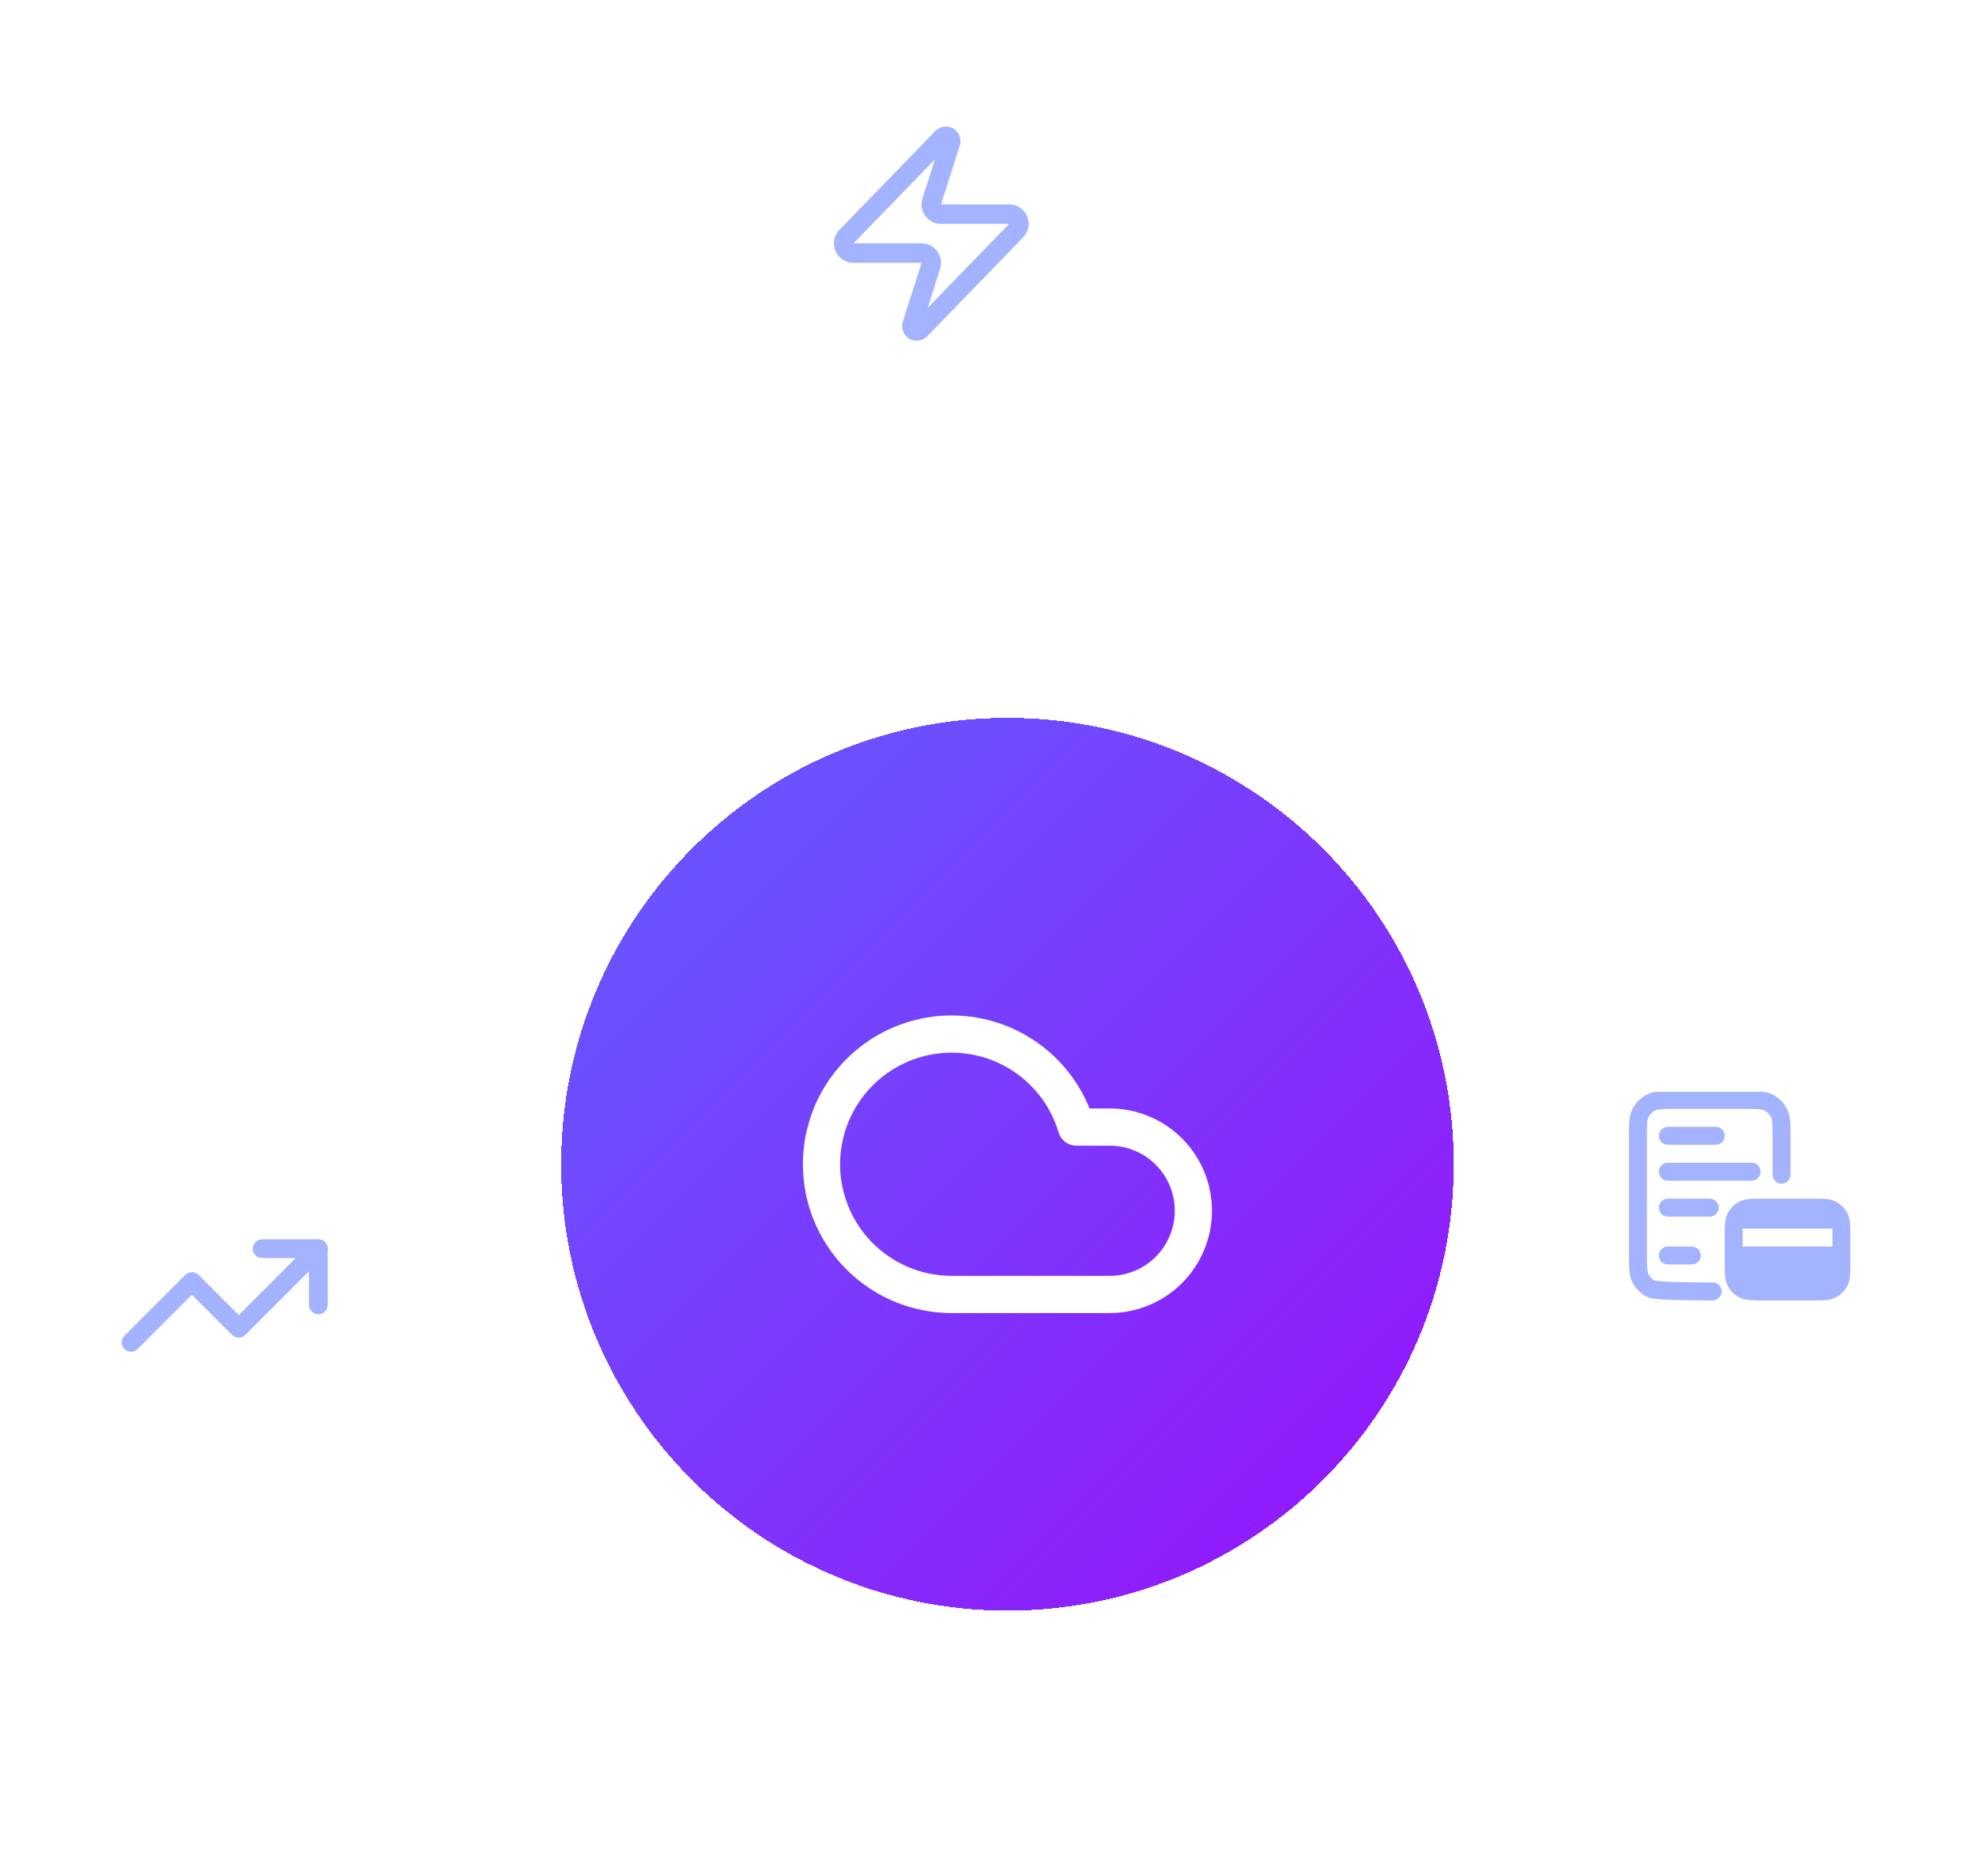 <?xml version="1.0" encoding="UTF-8"?>
<svg xmlns="http://www.w3.org/2000/svg" width="454" height="431" viewBox="0 0 454 431" fill="none">
  <mask id="path-1-inside-1_5613_11061" fill="white">
    <path d="M0 261.99C0 253.142 7.173 245.969 16.021 245.969H87.242C96.09 245.969 103.263 253.142 103.263 261.99V333.211C103.263 342.059 96.09 349.232 87.242 349.232H16.021C7.173 349.232 0 342.059 0 333.211V261.99Z"></path>
  </mask>
  <path d="M0 261.99C0 253.142 7.173 245.969 16.021 245.969H87.242C96.09 245.969 103.263 253.142 103.263 261.99V333.211C103.263 342.059 96.09 349.232 87.242 349.232H16.021C7.173 349.232 0 342.059 0 333.211V261.99Z" fill="white" fill-opacity="0.1"></path>
  <path d="M16.021 245.969V247.571H87.242V245.969V244.366H16.021V245.969ZM103.263 261.99H101.661V333.211H103.263H104.866V261.99H103.263ZM87.242 349.232V347.63H16.021V349.232V350.834H87.242V349.232ZM0 333.211H1.602V261.99H0H-1.602V333.211H0ZM16.021 349.232V347.63C8.058 347.63 1.602 341.174 1.602 333.211H0H-1.602C-1.602 342.944 6.288 350.834 16.021 350.834V349.232ZM103.263 333.211H101.661C101.661 341.174 95.206 347.63 87.242 347.63V349.232V350.834C96.975 350.834 104.866 342.944 104.866 333.211H103.263ZM87.242 245.969V247.571C95.206 247.571 101.661 254.026 101.661 261.99H103.263H104.866C104.866 252.257 96.975 244.366 87.242 244.366V245.969ZM16.021 245.969V244.366C6.288 244.366 -1.602 252.257 -1.602 261.99H0H1.602C1.602 254.026 8.058 247.571 16.021 247.571V245.969Z" fill="white" fill-opacity="0.2" mask="url(#path-1-inside-1_5613_11061)"></path>
  <path d="M60.23 286.844H73.138V299.751" stroke="#A3B3FF" stroke-width="4.303" stroke-linecap="round" stroke-linejoin="round"></path>
  <path d="M73.132 286.844L54.846 305.13L44.089 294.373L30.105 308.357" stroke="#A3B3FF" stroke-width="4.303" stroke-linecap="round" stroke-linejoin="round"></path>
  <mask id="path-5-inside-2_5613_11061" fill="white">
    <path d="M160.312 16.021C160.312 7.173 167.486 0 176.334 0H251.622C260.47 0 267.643 7.173 267.643 16.021V91.309C267.643 100.158 260.47 107.331 251.622 107.331H176.334C167.485 107.331 160.312 100.158 160.312 91.309V16.021Z"></path>
  </mask>
  <path d="M160.312 16.021C160.312 7.173 167.486 0 176.334 0H251.622C260.47 0 267.643 7.173 267.643 16.021V91.309C267.643 100.158 260.47 107.331 251.622 107.331H176.334C167.485 107.331 160.312 100.158 160.312 91.309V16.021Z" fill="white" fill-opacity="0.1"></path>
  <path d="M176.334 0V1.602H251.622V0V-1.602H176.334V0ZM267.643 16.021H266.041V91.309H267.643H269.245V16.021H267.643ZM251.622 107.331V105.728H176.334V107.331V108.933H251.622V107.331ZM160.312 91.309H161.915V16.021H160.312H158.71V91.309H160.312ZM176.334 107.331V105.728C168.37 105.728 161.915 99.273 161.915 91.309H160.312H158.71C158.71 101.042 166.601 108.933 176.334 108.933V107.331ZM267.643 91.309H266.041C266.041 99.273 259.585 105.728 251.622 105.728V107.331V108.933C261.355 108.933 269.245 101.042 269.245 91.309H267.643ZM251.622 0V1.602C259.585 1.602 266.041 8.058 266.041 16.021H267.643H269.245C269.245 6.288 261.355 -1.602 251.622 -1.602V0ZM176.334 0V-1.602C166.601 -1.602 158.71 6.288 158.71 16.021H160.312H161.915C161.915 8.058 168.37 1.602 176.334 1.602V0Z" fill="white" fill-opacity="0.2" mask="url(#path-5-inside-2_5613_11061)"></path>
  <path d="M196.084 58.138C195.66 58.139 195.246 58.021 194.887 57.796C194.529 57.571 194.242 57.249 194.059 56.867C193.876 56.485 193.806 56.06 193.855 55.639C193.905 55.219 194.073 54.822 194.339 54.493L216.476 31.685C216.642 31.494 216.869 31.364 217.118 31.318C217.367 31.272 217.625 31.312 217.849 31.431C218.072 31.551 218.249 31.743 218.349 31.976C218.449 32.209 218.467 32.469 218.399 32.714L214.106 46.175C213.98 46.514 213.937 46.878 213.982 47.237C214.027 47.596 214.159 47.938 214.366 48.235C214.572 48.532 214.848 48.774 215.169 48.941C215.49 49.108 215.846 49.195 216.208 49.194H231.86C232.284 49.192 232.698 49.311 233.057 49.536C233.415 49.761 233.702 50.083 233.885 50.464C234.068 50.846 234.138 51.272 234.089 51.692C234.039 52.112 233.871 52.51 233.604 52.838L211.468 75.646C211.302 75.838 211.075 75.967 210.826 76.013C210.576 76.059 210.319 76.019 210.095 75.9C209.872 75.78 209.695 75.588 209.595 75.355C209.495 75.122 209.477 74.862 209.545 74.618L213.838 61.156C213.964 60.818 214.007 60.453 213.962 60.094C213.916 59.736 213.785 59.393 213.578 59.096C213.372 58.799 213.096 58.557 212.775 58.39C212.454 58.223 212.098 58.137 211.736 58.138H196.084Z" stroke="#A3B3FF" stroke-width="4.472" stroke-linecap="round" stroke-linejoin="round"></path>
  <g filter="url(#filter0_d_5613_11061)">
    <path d="M128.93 227.387C128.93 170.758 174.837 124.851 231.466 124.851C288.096 124.851 334.003 170.758 334.003 227.387C334.003 284.017 288.096 329.924 231.466 329.924C174.837 329.924 128.93 284.017 128.93 227.387Z" fill="url(#paint0_linear_5613_11061)" shape-rendering="crispEdges"></path>
    <path d="M254.96 257.294H218.645C213.099 257.293 207.662 255.749 202.943 252.836C198.224 249.922 194.408 245.754 191.921 240.797C189.434 235.839 188.375 230.288 188.861 224.763C189.348 219.239 191.361 213.958 194.676 209.512C197.991 205.065 202.477 201.629 207.633 199.585C212.789 197.542 218.412 196.972 223.873 197.94C229.334 198.908 234.418 201.376 238.557 205.067C242.697 208.758 245.728 213.528 247.313 218.843H254.96C260.059 218.843 264.949 220.868 268.555 224.474C272.16 228.079 274.186 232.969 274.186 238.068C274.186 243.167 272.16 248.057 268.555 251.663C264.949 255.268 260.059 257.294 254.96 257.294Z" stroke="white" stroke-width="8.545" stroke-linecap="round" stroke-linejoin="round"></path>
  </g>
  <mask id="path-10-inside-3_5613_11061" fill="white">
    <path d="M344.414 239.633C344.414 230.784 351.587 223.611 360.435 223.611H437.148C445.996 223.611 453.169 230.784 453.169 239.633V316.345C453.169 325.193 445.996 332.366 437.148 332.366H360.435C351.587 332.366 344.414 325.193 344.414 316.345V239.633Z"></path>
  </mask>
  <path d="M344.414 239.633C344.414 230.784 351.587 223.611 360.435 223.611H437.148C445.996 223.611 453.169 230.784 453.169 239.633V316.345C453.169 325.193 445.996 332.366 437.148 332.366H360.435C351.587 332.366 344.414 325.193 344.414 316.345V239.633Z" fill="white" fill-opacity="0.1"></path>
  <path d="M360.435 223.611V225.213H437.148V223.611V222.009H360.435V223.611ZM453.169 239.633H451.567V316.345H453.169H454.771V239.633H453.169ZM437.148 332.366V330.764H360.435V332.366V333.968H437.148V332.366ZM344.414 316.345H346.016V239.633H344.414H342.812V316.345H344.414ZM360.435 332.366V330.764C352.472 330.764 346.016 324.308 346.016 316.345H344.414H342.812C342.812 326.078 350.702 333.968 360.435 333.968V332.366ZM453.169 316.345H451.567C451.567 324.308 445.111 330.764 437.148 330.764V332.366V333.968C446.881 333.968 454.771 326.078 454.771 316.345H453.169ZM437.148 223.611V225.213C445.111 225.213 451.567 231.669 451.567 239.633H453.169H454.771C454.771 229.899 446.881 222.009 437.148 222.009V223.611ZM360.435 223.611V222.009C350.702 222.009 342.812 229.899 342.812 239.633H344.414H346.016C346.016 231.669 352.472 225.213 360.435 225.213V223.611Z" fill="white" fill-opacity="0.2" mask="url(#path-10-inside-3_5613_11061)"></path>
  <g clip-path="url(#clip0_5613_11061)">
    <path d="M381.141 269.155C381.141 268.608 381.358 268.084 381.745 267.697C382.132 267.31 382.656 267.093 383.203 267.093H402.453C403 267.093 403.525 267.31 403.912 267.697C404.298 268.084 404.516 268.608 404.516 269.155C404.516 269.702 404.298 270.227 403.912 270.614C403.525 271 403 271.218 402.453 271.218H383.203C382.656 271.218 382.132 271 381.745 270.614C381.358 270.227 381.141 269.702 381.141 269.155ZM398.779 279.658C398.463 280.276 398.367 281.027 398.339 282.218H423.067C423.04 281.027 422.943 280.276 422.627 279.658C422.232 278.882 421.601 278.252 420.826 277.856C419.946 277.405 418.791 277.405 416.478 277.405H404.928C402.618 277.405 401.463 277.405 400.58 277.856C399.805 278.252 399.174 278.882 398.779 279.658ZM423.078 286.343H398.328V290.055C398.328 292.365 398.328 293.52 398.779 294.403C399.174 295.179 399.805 295.811 400.58 296.207C401.46 296.655 402.615 296.655 404.928 296.655H416.478C418.788 296.655 419.943 296.655 420.826 296.207C421.603 295.811 422.234 295.18 422.63 294.403C423.078 293.523 423.078 292.368 423.078 290.055V286.343ZM383.203 275.343C382.656 275.343 382.132 275.56 381.745 275.947C381.358 276.334 381.141 276.858 381.141 277.405C381.141 277.952 381.358 278.477 381.745 278.864C382.132 279.25 382.656 279.468 383.203 279.468H392.828C393.375 279.468 393.9 279.25 394.287 278.864C394.673 278.477 394.891 277.952 394.891 277.405C394.891 276.858 394.673 276.334 394.287 275.947C393.9 275.56 393.375 275.343 392.828 275.343H383.203Z" fill="#A3B3FF"></path>
    <path d="M400.611 250.593H385.046C383.574 250.593 382.351 250.593 381.347 250.675C380.302 250.758 379.323 250.945 378.396 251.418C376.973 252.143 375.816 253.3 375.091 254.723C374.618 255.65 374.431 256.629 374.348 257.674C374.266 258.678 374.266 259.902 374.266 261.373V287.938C374.266 289.409 374.266 290.633 374.348 291.637C374.431 292.682 374.618 293.661 375.091 294.587C375.816 296.011 376.973 297.168 378.396 297.893C378.886 298.143 379.493 298.242 379.854 298.294C380.313 298.363 380.866 298.415 381.46 298.459C382.653 298.547 384.141 298.605 385.659 298.644C388.698 298.718 391.97 298.718 393.51 298.718H393.516C394.063 298.718 394.587 298.5 394.974 298.114C395.361 297.727 395.578 297.202 395.578 296.655C395.578 296.108 395.361 295.584 394.974 295.197C394.587 294.81 394.063 294.593 393.516 294.593C391.976 294.593 388.744 294.593 385.761 294.519C384.427 294.491 383.093 294.433 381.762 294.345C381.21 294.303 380.774 294.259 380.453 294.213L380.162 294.164C379.562 293.831 379.075 293.326 378.765 292.715C378.638 292.467 378.523 292.09 378.459 291.298C378.393 290.487 378.391 289.428 378.391 287.855V261.455C378.391 259.882 378.391 258.824 378.459 258.01C378.523 257.22 378.638 256.844 378.765 256.596C379.094 255.948 379.621 255.422 380.269 255.092C380.516 254.965 380.893 254.85 381.682 254.787C382.496 254.721 383.552 254.718 385.128 254.718H400.528C402.101 254.718 403.16 254.718 403.971 254.787C404.763 254.85 405.14 254.965 405.39 255.092C406.036 255.422 406.562 255.947 406.892 256.596C407.018 256.844 407.134 257.22 407.197 258.01C407.263 258.824 407.266 259.88 407.266 261.455V269.843C407.266 270.39 407.483 270.914 407.87 271.301C408.257 271.688 408.781 271.905 409.328 271.905C409.875 271.905 410.4 271.688 410.787 271.301C411.173 270.914 411.391 270.39 411.391 269.843V261.373C411.391 259.902 411.391 258.678 411.308 257.674C411.226 256.629 411.039 255.65 410.566 254.723C409.842 253.301 408.687 252.144 407.266 251.418C406.336 250.945 405.357 250.758 404.312 250.675C403.308 250.593 402.085 250.593 400.613 250.593" fill="#A3B3FF"></path>
    <path d="M416.558 275.343H404.846C403.759 275.343 402.822 275.343 402.049 275.406C401.214 275.449 400.397 275.656 399.643 276.017C398.477 276.61 397.53 277.557 396.937 278.723C396.576 279.476 396.369 280.294 396.326 281.129C396.263 281.899 396.263 282.839 396.263 283.926V290.135C396.263 291.221 396.263 292.159 396.326 292.932C396.392 293.749 396.541 294.56 396.937 295.338C397.531 296.504 398.477 297.45 399.643 298.044C400.421 298.44 401.232 298.589 402.049 298.655C402.819 298.718 403.759 298.718 404.846 298.718H416.555C417.641 298.718 418.579 298.718 419.352 298.655C420.186 298.612 421.004 298.404 421.758 298.044C422.923 297.451 423.87 296.505 424.464 295.341C424.86 294.56 425.009 293.746 425.075 292.932C425.138 292.162 425.138 291.221 425.138 290.135V283.923C425.138 282.837 425.138 281.899 425.075 281.126C425.032 280.291 424.825 279.474 424.464 278.72C423.871 277.555 422.925 276.608 421.761 276.014C421.006 275.653 420.187 275.445 419.352 275.403C418.582 275.34 417.641 275.34 416.555 275.34M401.513 279.691C401.617 279.636 401.823 279.561 402.384 279.515C402.967 279.468 403.737 279.465 404.925 279.465H416.475C417.663 279.465 418.433 279.465 419.016 279.515C419.577 279.561 419.786 279.638 419.885 279.691C420.273 279.888 420.589 280.202 420.787 280.59C420.842 280.694 420.917 280.901 420.963 281.462C421.01 282.045 421.013 282.815 421.013 284.003V290.053C421.013 291.241 421.013 292.011 420.963 292.594C420.917 293.155 420.84 293.364 420.787 293.463C420.59 293.851 420.274 294.167 419.885 294.365C419.784 294.42 419.577 294.494 419.016 294.541C418.433 294.587 417.663 294.59 416.475 294.59H404.925C403.737 294.59 402.967 294.59 402.384 294.541C401.823 294.494 401.614 294.417 401.513 294.365C401.125 294.166 400.81 293.851 400.613 293.463C400.558 293.361 400.484 293.155 400.437 292.594C400.391 291.747 400.374 290.9 400.388 290.053V284.003C400.388 282.815 400.388 282.045 400.437 281.462C400.484 280.901 400.561 280.692 400.613 280.59C400.811 280.203 401.126 279.888 401.513 279.691ZM381.141 260.905C381.141 260.358 381.358 259.834 381.745 259.447C382.132 259.06 382.656 258.843 383.203 258.843H394.203C394.75 258.843 395.275 259.06 395.662 259.447C396.048 259.834 396.266 260.358 396.266 260.905C396.266 261.452 396.048 261.977 395.662 262.364C395.275 262.75 394.75 262.968 394.203 262.968H383.203C382.656 262.968 382.132 262.75 381.745 262.364C381.358 261.977 381.141 261.452 381.141 260.905ZM383.203 286.343C382.656 286.343 382.132 286.56 381.745 286.947C381.358 287.334 381.141 287.858 381.141 288.405C381.141 288.952 381.358 289.477 381.745 289.864C382.132 290.25 382.656 290.468 383.203 290.468H388.703C389.25 290.468 389.775 290.25 390.162 289.864C390.548 289.477 390.766 288.952 390.766 288.405C390.766 287.858 390.548 287.334 390.162 286.947C389.775 286.56 389.25 286.343 388.703 286.343H383.203Z" fill="#A3B3FF"></path>
  </g>
  <defs>
    <filter id="filter0_d_5613_11061" x="68.049" y="104.023" width="326.836" height="326.836" filterUnits="userSpaceOnUse" color-interpolation-filters="sRGB">
      <feFlood flood-opacity="0" result="BackgroundImageFix"></feFlood>
      <feColorMatrix in="SourceAlpha" type="matrix" values="0 0 0 0 0 0 0 0 0 0 0 0 0 0 0 0 0 0 127 0" result="hardAlpha"></feColorMatrix>
      <feMorphology radius="19.226" operator="erode" in="SourceAlpha" result="effect1_dropShadow_5613_11061"></feMorphology>
      <feOffset dy="40.053"></feOffset>
      <feGaussianBlur stdDeviation="40.053"></feGaussianBlur>
      <feComposite in2="hardAlpha" operator="out"></feComposite>
      <feColorMatrix type="matrix" values="0 0 0 0 0.382 0 0 0 0 0.372 0 0 0 0 1 0 0 0 0.5 0"></feColorMatrix>
      <feBlend mode="normal" in2="BackgroundImageFix" result="effect1_dropShadow_5613_11061"></feBlend>
      <feBlend mode="normal" in="SourceGraphic" in2="effect1_dropShadow_5613_11061" result="shape"></feBlend>
    </filter>
    <linearGradient id="paint0_linear_5613_11061" x1="128.93" y1="124.851" x2="334.003" y2="329.924" gradientUnits="userSpaceOnUse">
      <stop stop-color="#615FFF"></stop>
      <stop offset="1" stop-color="#9810FA"></stop>
    </linearGradient>
    <clipPath id="clip0_5613_11061">
      <rect width="54.378" height="54.378" fill="white" transform="translate(371.602 250.8)"></rect>
    </clipPath>
  </defs>
</svg>
